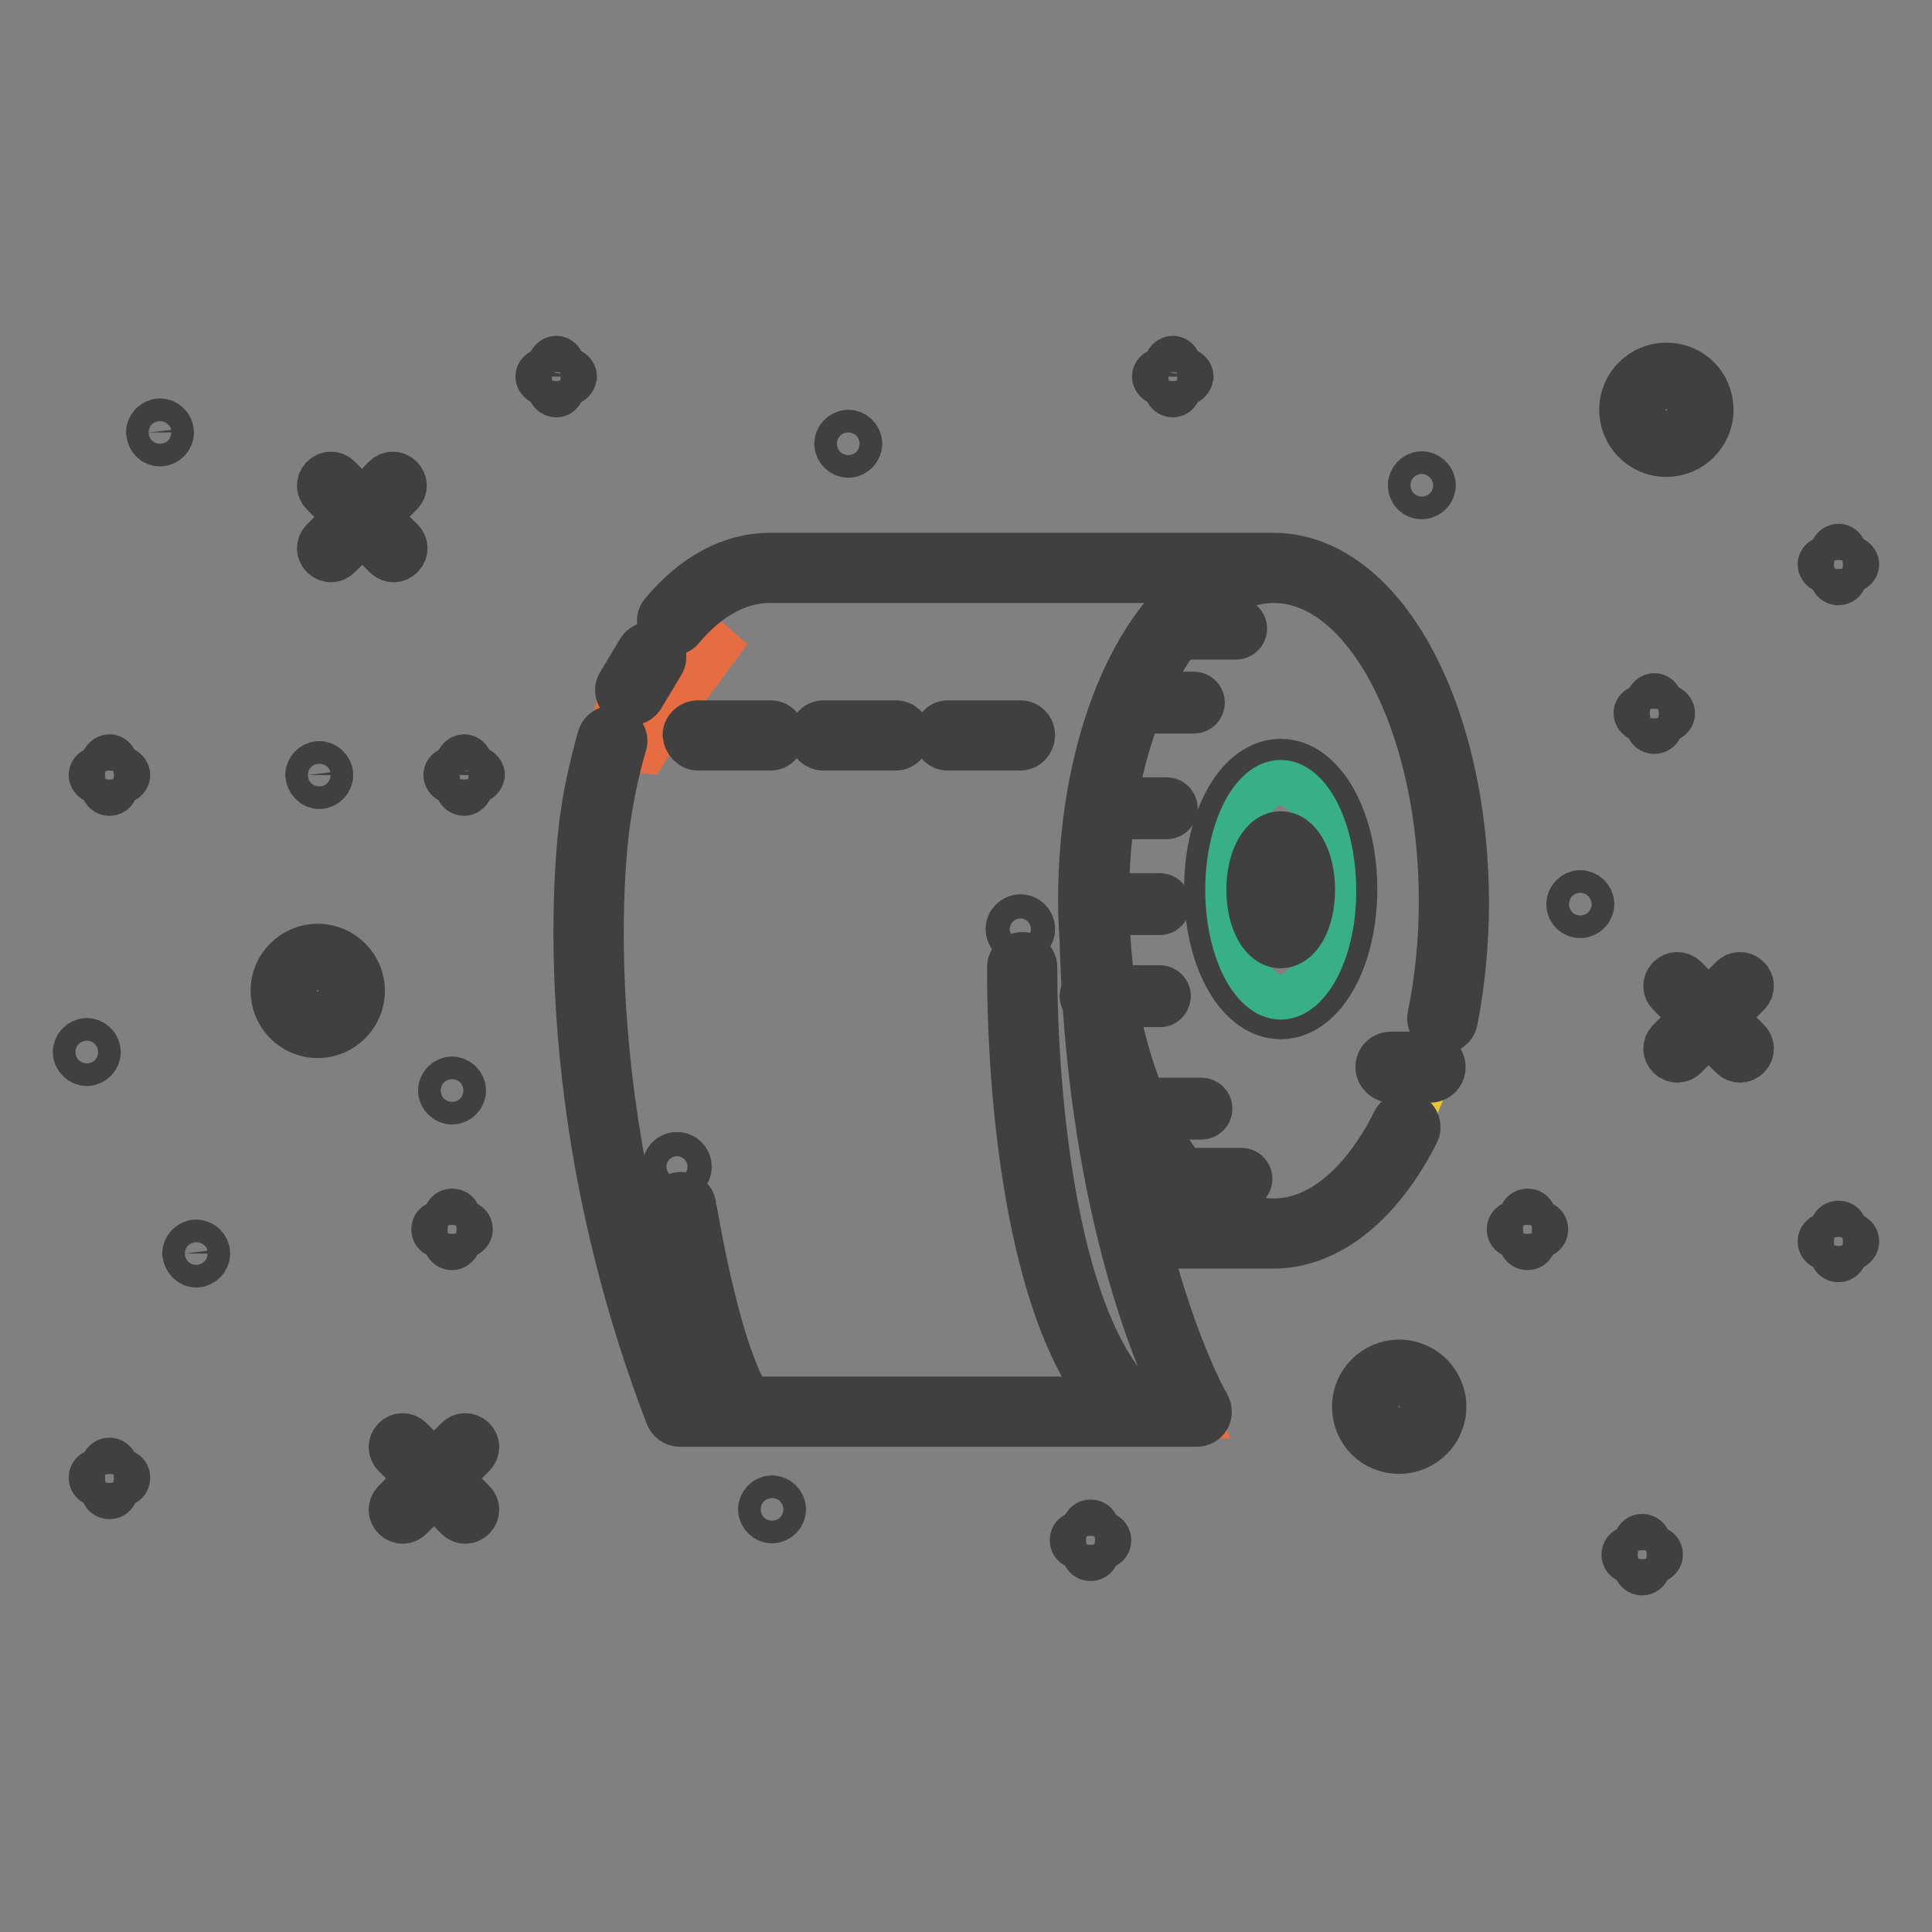 <?xml version="1.0" encoding="utf-8"?>
<!-- Svg Vector Icons : http://www.onlinewebfonts.com/icon -->
<!DOCTYPE svg PUBLIC "-//W3C//DTD SVG 1.1//EN" "http://www.w3.org/Graphics/SVG/1.1/DTD/svg11.dtd">
<svg version="1.1" xmlns="http://www.w3.org/2000/svg" xmlns:xlink="http://www.w3.org/1999/xlink" x="0px" y="0px" viewBox="0 0 256 256" enable-background="new 0 0 256 256" xml:space="preserve">
<rect x="0" y="0" width="256" height="256" fill="#808080" stroke="none"/>
<g> <path stroke-width="6" fill-opacity="0" stroke="#e66c41"  d="M88.9,81.8c0,0,3.9-7.8,12.7-7s61.3-0.1,61.3-0.1s-30.6,11.5-13.6,87.2l9.4,25.7H90.4 c0,0-20.7-51.4-9.1-90.9L88.9,81.8z"/> <path stroke-width="6" fill-opacity="0" stroke="#e66c41"  d="M90,81.6c0,0-8.7,7.7-9.1,17.5l4.6,0.4c0,0,4.7-7.5,4.9-7.6s4.6-6.1,4.6-6.1l-4.8-4.2 M148.9,145 c0,0,6.6,13.8,13.8,18.1c0,0-11.5,1.4-11.7,1.3c-0.2-0.1-4.4-16.6-4.4-16.8c0-0.2,0-4.5,0-4.5L148.9,145z"/> <path stroke-width="6" fill-opacity="0" stroke="#e9c332"  d="M144.5,119.8c0,24.1,10.8,43.7,24.1,43.7s24.1-19.6,24.1-43.7l0,0c0-24.1-10.8-43.7-24.1-43.7 S144.5,95.7,144.5,119.8L144.5,119.8z"/> <path stroke-width="6" fill-opacity="0" stroke="#404041"  d="M220.8,57.2c-1.6,0-2.9-1.3-2.9-2.9c0-1.6,1.3-2.9,2.9-2.9c1.6,0,2.9,1.3,2.9,2.9S222.4,57.2,220.8,57.2  M220.8,48.4c-3.2,0-5.9,2.6-5.9,5.9c0,3.2,2.6,5.9,5.9,5.9c3.2,0,5.9-2.6,5.9-5.9C226.7,51,224.1,48.4,220.8,48.4 M185.4,189.3 c-1.6,0-2.9-1.3-2.9-2.9c0-1.6,1.3-2.9,2.9-2.9s2.9,1.3,2.9,2.9C188.3,188,187,189.3,185.4,189.3 M185.4,180.5 c-3.2,0-5.9,2.6-5.9,5.9s2.6,5.9,5.9,5.9c3.2,0,5.9-2.6,5.9-5.9S188.6,180.5,185.4,180.5 M42.1,134.2c-1.6,0-2.9-1.3-2.9-2.9 s1.3-2.9,2.9-2.9c1.6,0,2.9,1.3,2.9,2.9S43.7,134.2,42.1,134.2 M42.1,125.4c-3.2,0-5.9,2.6-5.9,5.9c0,3.2,2.6,5.9,5.9,5.9 c3.2,0,5.9-2.6,5.9-5.9C48,128,45.3,125.4,42.1,125.4 M50,68.5l3.1-3.1c0.6-0.6,0.6-1.5,0-2.1c-0.6-0.6-1.5-0.6-2.1,0c0,0,0,0,0,0 L48,66.4l-3.1-3.1c-0.6-0.6-1.5-0.6-2.1,0c-0.6,0.6-0.6,1.5,0,2.1c0,0,0,0,0,0l3.1,3.1l-3.1,3.1c-0.6,0.6-0.6,1.5,0,2.1 c0.6,0.6,1.5,0.6,2.1,0c0,0,0,0,0,0l3.1-3.1l3.1,3.1c0.6,0.6,1.5,0.6,2.1,0c0.6-0.6,0.6-1.5,0-2.1c0,0,0,0,0,0L50,68.5z  M228.5,134.8l3.1-3.1c0.6-0.6,0.6-1.5,0-2.1c-0.6-0.6-1.5-0.6-2.1,0c0,0,0,0,0,0l-3.1,3.1l-3.1-3.1c-0.6-0.6-1.5-0.6-2.1,0 c-0.6,0.6-0.6,1.5,0,2.1c0,0,0,0,0,0l3.1,3.1l-3.1,3.1c-0.6,0.6-0.6,1.5,0,2.1c0.6,0.6,1.5,0.6,2.1,0c0,0,0,0,0,0l3.1-3.1l3.1,3.1 c0.6,0.6,1.5,0.6,2.1,0c0.6-0.6,0.6-1.5,0-2.1c0,0,0,0,0,0L228.5,134.8z M59.6,195.9l3.1-3.1c0.6-0.6,0.6-1.5,0-2.1 c-0.6-0.6-1.5-0.6-2.1,0c0,0,0,0,0,0l-3.1,3.1l-3.1-3.1c-0.6-0.6-1.5-0.6-2.1,0c-0.6,0.6-0.6,1.5,0,2.1c0,0,0,0,0,0l3.1,3.1 l-3.1,3.1c-0.6,0.6-0.6,1.5,0,2.1c0.6,0.6,1.5,0.6,2.1,0c0,0,0,0,0,0l3.1-3.1l3.1,3.1c0.6,0.6,1.5,0.6,2.1,0c0.6-0.6,0.6-1.5,0-2.1 c0,0,0,0,0,0L59.6,195.9z M112.4,60.3c0.8,0,1.5-0.7,1.5-1.5c0,0,0,0,0,0c0-0.8-0.7-1.5-1.5-1.5c0,0,0,0,0,0 c-0.8,0-1.5,0.7-1.5,1.5c0,0,0,0,0,0C110.9,59.6,111.6,60.3,112.4,60.3C112.4,60.3,112.4,60.3,112.4,60.3 M188.4,65.8 c0.8,0,1.5-0.7,1.5-1.5c0,0,0,0,0,0c0-0.8-0.7-1.5-1.5-1.5c0,0,0,0,0,0c-0.8,0-1.5,0.7-1.5,1.5c0,0,0,0,0,0 C186.9,65.1,187.5,65.8,188.4,65.8C188.4,65.8,188.4,65.8,188.4,65.8 M209.4,121.3c0.8,0,1.5-0.7,1.5-1.5c0,0,0,0,0,0 c0-0.8-0.7-1.5-1.5-1.5c0,0,0,0,0,0c-0.8,0-1.5,0.7-1.5,1.5c0,0,0,0,0,0C207.9,120.7,208.6,121.3,209.4,121.3 C209.4,121.3,209.4,121.3,209.4,121.3 M42.3,104.2c0.8,0,1.5-0.7,1.5-1.5c0,0,0,0,0,0c0-0.8-0.7-1.5-1.5-1.5c0,0,0,0,0,0 c-0.8,0-1.5,0.7-1.5,1.5c0,0,0,0,0,0C40.9,103.5,41.5,104.2,42.3,104.2C42.3,104.2,42.3,104.2,42.3,104.2 M59.9,146 c0.8,0,1.5-0.7,1.5-1.5c0,0,0,0,0,0c0-0.8-0.7-1.5-1.5-1.5c0,0,0,0,0,0c-0.8,0-1.5,0.7-1.5,1.5c0,0,0,0,0,0 C58.4,145.3,59.1,146,59.9,146C59.9,146,59.9,146,59.9,146 M26,167.6c0.8,0,1.5-0.7,1.5-1.5c0,0,0,0,0,0c0-0.8-0.7-1.5-1.5-1.5 c0,0,0,0,0,0c-0.8,0-1.5,0.7-1.5,1.5c0,0,0,0,0,0C24.6,166.9,25.2,167.6,26,167.6C26,167.6,26,167.6,26,167.6 M11.5,140.9 c0.8,0,1.5-0.7,1.5-1.5c0,0,0,0,0,0c0-0.8-0.7-1.5-1.5-1.5c0,0,0,0,0,0c-0.8,0-1.5,0.7-1.5,1.5c0,0,0,0,0,0 C10,140.2,10.7,140.9,11.5,140.9C11.5,140.9,11.5,140.9,11.5,140.9 M102.3,201.5c0.8,0,1.5-0.7,1.5-1.5c0,0,0,0,0,0 c0-0.8-0.7-1.5-1.5-1.5c0,0,0,0,0,0c-0.8,0-1.5,0.7-1.5,1.5c0,0,0,0,0,0C100.8,200.8,101.5,201.5,102.3,201.5 C102.3,201.5,102.3,201.5,102.3,201.5 M21.2,58.8c0.8,0,1.5-0.7,1.5-1.5c0,0,0,0,0,0c0-0.8-0.7-1.5-1.5-1.5c0,0,0,0,0,0 c-0.8,0-1.5,0.7-1.5,1.5c0,0,0,0,0,0C19.8,58.2,20.4,58.8,21.2,58.8C21.2,58.8,21.2,58.8,21.2,58.8"/> <path stroke-width="6" fill-opacity="0" stroke="#404041"  d="M219.2,96.9c-0.4,0-0.8-0.3-0.8-0.8V93c0-0.4,0.4-0.8,0.8-0.8c0.4,0,0.7,0.3,0.8,0.8v3.2 C220,96.6,219.6,96.9,219.2,96.9L219.2,96.9z"/> <path stroke-width="6" fill-opacity="0" stroke="#404041"  d="M220.8,95.3h-3.2c-0.4,0-0.8-0.4-0.8-0.8c0-0.4,0.3-0.7,0.8-0.8h3.2c0.4,0,0.8,0.4,0.8,0.8 C221.6,95,221.2,95.3,220.8,95.3z"/> <path stroke-width="6" fill-opacity="0" stroke="#404041"  d="M73.7,52.3c-0.4,0-0.8-0.3-0.8-0.8v-3.2c0-0.4,0.4-0.8,0.8-0.8c0.4,0,0.7,0.3,0.8,0.8v3.2 C74.4,52,74.1,52.3,73.7,52.3z"/> <path stroke-width="6" fill-opacity="0" stroke="#404041"  d="M75.3,50.7h-3.2c-0.4,0-0.8-0.4-0.8-0.8c0-0.4,0.3-0.7,0.8-0.8h3.2c0.4,0,0.8,0.4,0.8,0.8 C76,50.4,75.7,50.7,75.3,50.7z"/> <path stroke-width="6" fill-opacity="0" stroke="#404041"  d="M61.5,105.1c-0.4,0-0.8-0.3-0.8-0.8v-3.2c0-0.4,0.4-0.8,0.8-0.8c0.4,0,0.7,0.3,0.8,0.8v3.2 C62.3,104.7,61.9,105.1,61.5,105.1z"/> <path stroke-width="6" fill-opacity="0" stroke="#404041"  d="M63.1,103.5h-3.2c-0.4,0-0.8-0.4-0.8-0.8c0-0.4,0.3-0.7,0.8-0.8h3.2c0.4,0,0.8,0.4,0.8,0.8 C63.8,103.1,63.5,103.4,63.1,103.5z"/> <path stroke-width="6" fill-opacity="0" stroke="#404041"  d="M59.9,165.3c-0.4,0-0.8-0.3-0.8-0.8v-3.2c0-0.4,0.3-0.8,0.8-0.8s0.8,0.3,0.8,0.8v3.2 C60.7,164.9,60.3,165.3,59.9,165.3z"/> <path stroke-width="6" fill-opacity="0" stroke="#404041"  d="M61.5,163.7h-3.2c-0.4,0-0.8-0.3-0.8-0.8c0-0.4,0.3-0.8,0.8-0.8h3.2c0.4,0,0.8,0.3,0.8,0.8 C62.3,163.3,61.9,163.7,61.5,163.7z"/> <path stroke-width="6" fill-opacity="0" stroke="#404041"  d="M14.5,198.3c-0.4,0-0.8-0.3-0.8-0.8v-3.2c0-0.4,0.3-0.8,0.8-0.8c0.4,0,0.8,0.3,0.8,0.8v3.2 C15.3,197.9,15,198.3,14.5,198.3z"/> <path stroke-width="6" fill-opacity="0" stroke="#404041"  d="M16.1,196.6h-3.2c-0.4,0-0.8-0.3-0.8-0.8c0-0.4,0.3-0.8,0.8-0.8h3.2c0.4,0,0.8,0.3,0.8,0.8 S16.6,196.6,16.1,196.6z"/> <path stroke-width="6" fill-opacity="0" stroke="#404041"  d="M14.5,105.1c-0.4,0-0.8-0.3-0.8-0.8v-3.2c0-0.4,0.4-0.8,0.8-0.8c0.4,0,0.7,0.3,0.8,0.8v3.2 C15.3,104.7,15,105.1,14.5,105.1z"/> <path stroke-width="6" fill-opacity="0" stroke="#404041"  d="M16.1,103.5h-3.2c-0.4,0-0.8-0.4-0.8-0.8c0-0.4,0.3-0.7,0.8-0.8h3.2c0.4,0,0.8,0.4,0.8,0.8 C16.9,103.1,16.6,103.4,16.1,103.5z"/> <path stroke-width="6" fill-opacity="0" stroke="#404041"  d="M155.4,52.3c-0.4,0-0.8-0.3-0.8-0.8v-3.2c0-0.4,0.4-0.8,0.8-0.8c0.4,0,0.7,0.3,0.8,0.8v3.2 C156.1,52,155.8,52.3,155.4,52.3L155.4,52.3z"/> <path stroke-width="6" fill-opacity="0" stroke="#404041"  d="M157,50.7h-3.2c-0.4,0-0.8-0.4-0.8-0.8c0-0.4,0.3-0.7,0.8-0.8h3.2c0.4,0,0.8,0.4,0.8,0.8 C157.7,50.4,157.4,50.7,157,50.7z"/> <path stroke-width="6" fill-opacity="0" stroke="#404041"  d="M243.6,77.2c-0.4,0-0.8-0.3-0.8-0.8v-3.2c0-0.4,0.4-0.8,0.8-0.8c0.4,0,0.7,0.3,0.8,0.8v3.2 C244.4,76.8,244.1,77.2,243.6,77.2L243.6,77.2z"/> <path stroke-width="6" fill-opacity="0" stroke="#404041"  d="M245.2,75.6H242c-0.4,0-0.8-0.4-0.8-0.8c0-0.4,0.3-0.7,0.8-0.8h3.2c0.4,0,0.8,0.4,0.8,0.8 C246,75.2,245.6,75.5,245.2,75.6z"/> <path stroke-width="6" fill-opacity="0" stroke="#404041"  d="M243.6,166.9c-0.4,0-0.8-0.3-0.8-0.8v-3.2c0-0.4,0.3-0.8,0.8-0.8s0.8,0.3,0.8,0.8v3.2 C244.4,166.5,244.1,166.9,243.6,166.9z"/> <path stroke-width="6" fill-opacity="0" stroke="#404041"  d="M245.2,165.3H242c-0.4,0-0.8-0.3-0.8-0.8c0-0.4,0.3-0.8,0.8-0.8h3.2c0.4,0,0.8,0.3,0.8,0.8 C246,164.9,245.7,165.3,245.2,165.3z"/> <path stroke-width="6" fill-opacity="0" stroke="#404041"  d="M202.4,165.3c-0.4,0-0.8-0.3-0.8-0.8v-3.2c0-0.4,0.3-0.8,0.8-0.8s0.8,0.3,0.8,0.8v3.2 C203.2,164.9,202.9,165.3,202.4,165.3z"/> <path stroke-width="6" fill-opacity="0" stroke="#404041"  d="M204,163.7h-3.2c-0.4,0-0.8-0.3-0.8-0.8c0-0.4,0.3-0.8,0.8-0.8h3.2c0.4,0,0.8,0.3,0.8,0.8 C204.8,163.3,204.5,163.7,204,163.7z"/> <path stroke-width="6" fill-opacity="0" stroke="#404041"  d="M217.6,208.4c-0.4,0-0.8-0.3-0.8-0.8v-3.2c0-0.4,0.3-0.8,0.8-0.8c0.4,0,0.8,0.3,0.8,0.8v3.2 C218.4,208,218,208.4,217.6,208.4z"/> <path stroke-width="6" fill-opacity="0" stroke="#404041"  d="M219.2,206.8H216c-0.4,0-0.8-0.3-0.8-0.8c0-0.4,0.3-0.8,0.8-0.8h3.2c0.4,0,0.8,0.3,0.8,0.8 C220,206.4,219.6,206.8,219.2,206.8L219.2,206.8z"/> <path stroke-width="6" fill-opacity="0" stroke="#404041"  d="M144.5,206.5c-0.4,0-0.8-0.3-0.8-0.8v-3.2c0-0.4,0.3-0.8,0.8-0.8s0.8,0.3,0.8,0.8v3.2 C145.3,206.2,144.9,206.5,144.5,206.5z"/> <path stroke-width="6" fill-opacity="0" stroke="#404041"  d="M146.1,204.9h-3.2c-0.4,0-0.8-0.3-0.8-0.8s0.3-0.8,0.8-0.8h3.2c0.4,0,0.8,0.3,0.8,0.8 S146.5,204.9,146.1,204.9z"/> <path stroke-width="6" fill-opacity="0" stroke="#404041"  d="M168.7,73.6H102c-5.1,0-10,2.6-14.2,7.6c-0.6,0.7-0.5,1.7,0.2,2.3c0.7,0.6,1.7,0.5,2.3-0.2c0,0,0,0,0,0 c3.5-4.2,7.6-6.4,11.7-6.4h57c-9.4,6.7-15.8,23-15.8,42.5c0,1.8,0.1,3.5,0.2,5.2c0.9,33.7,9.3,54.2,12.6,60.9h-5.4 c-14-14-13.5-56.8-13.5-57.3c0-0.9-0.7-1.7-1.6-1.7c-0.9,0-1.7,0.7-1.7,1.6c0,1.7-0.5,40.7,12.4,57.3h-47 c-4.4-7.2-7.2-25.5-7.3-25.7c-0.1-0.9-1-1.5-1.9-1.4c-0.9,0.1-1.5,1-1.4,1.9c0.1,0.8,2.6,16.7,6.8,25.2h-4.2 c-16.1-42.7-10.7-76.6-10.6-77.1c0,0,0,0,0,0c0.5-3.3,1.2-6.6,2.1-9.6c0.3-0.9-0.2-1.8-1.1-2.1c0,0,0,0,0,0 c-0.9-0.3-1.8,0.2-2.1,1.1c0,0,0,0,0,0c-0.9,3.2-1.7,6.6-2.2,10c-0.1,0.4-5.7,35.9,11.2,79.9c0.2,0.6,0.9,1.1,1.5,1.1h68.6 c0.6,0,1.1-0.3,1.4-0.8s0.3-1.1,0-1.7c-0.1-0.1-4.2-7.3-7.8-21.1h16.5c7.3,0,14.2-5.5,19-15c0.4-0.8,0.1-1.8-0.7-2.2 c-0.8-0.4-1.8-0.1-2.2,0.7c-4.2,8.4-10,13.2-16,13.2c-11.3,0-20.7-16.4-22-37.4c-0.1-1.9-0.1-3.8-0.1-5.8c0-0.1,0-0.3-0.1-0.4 c0.3-22.9,10.2-41.3,22.2-41.3c12.2,0,22.2,19.1,22.2,42.5c0,5.2-0.5,10.3-1.5,15.2c-0.2,0.9,0.4,1.8,1.3,2l0,0 c0.9,0.2,1.8-0.4,2-1.3c0,0,0,0,0,0c1-5.1,1.5-10.4,1.5-15.8C194.2,93.7,183,73.6,168.7,73.6z M159,161.9h-7.6 c-1-4.1-1.9-8.6-2.7-13.7C151.4,154.3,154.9,159,159,161.9z"/> <path stroke-width="6" fill-opacity="0" stroke="#404041"  d="M169.7,100.9c-5.5,0-9.8,7.4-9.8,16.9c0,9.5,4.3,16.9,9.8,16.9s9.8-7.4,9.8-16.9 C179.5,108.4,175.2,100.9,169.7,100.9z"/> <path stroke-width="6" fill-opacity="0" stroke="#38b087"  d="M169.7,132.1c-3.8,0-7-6.5-7-14.2c0-7.7,3.2-14.2,7-14.2c3.8,0,7,6.5,7,14.2 C176.8,125.6,173.5,132.1,169.7,132.1z"/> <path stroke-width="6" fill-opacity="0" stroke="#404041"  d="M92.5,99.1h9.6c0.9,0,1.6-0.8,1.6-1.7c0-0.9-0.7-1.6-1.6-1.6h-9.6c-0.9,0-1.7,0.7-1.7,1.6 C90.9,98.3,91.6,99.1,92.5,99.1C92.5,99.1,92.5,99.1,92.5,99.1z M184.3,143.1h5.2c0.9,0,1.7-0.7,1.7-1.7c0,0,0,0,0,0 c0-0.9-0.7-1.7-1.7-1.7l0,0h-5.2c-0.9,0-1.7,0.7-1.7,1.7C182.6,142.3,183.4,143.1,184.3,143.1L184.3,143.1z M85,92.4l2.7-4.5 c0.5-0.8,0.2-1.8-0.6-2.3c-0.8-0.5-1.8-0.2-2.3,0.5l-2.7,4.5c-0.5,0.8-0.2,1.8,0.6,2.3C83.5,93.4,84.5,93.1,85,92.4z M118.7,99.1 c0.9,0,1.6-0.8,1.6-1.7c0-0.9-0.7-1.6-1.6-1.6h-9.6c-0.9,0-1.6,0.8-1.6,1.7c0,0.9,0.7,1.6,1.6,1.6H118.7z M135.2,99.1 c0.9,0,1.6-0.8,1.6-1.7c0-0.9-0.7-1.6-1.6-1.6h-9.6c-0.9,0-1.6,0.8-1.6,1.7c0,0.9,0.7,1.6,1.6,1.6H135.2z"/> <path stroke-width="6" fill-opacity="0" stroke="#404041"  d="M88.1,154.6c0,0.9,0.7,1.6,1.6,1.6c0.9,0,1.6-0.7,1.6-1.6c0-0.9-0.7-1.6-1.6-1.6 C88.8,153,88.1,153.7,88.1,154.6z"/> <path stroke-width="6" fill-opacity="0" stroke="#404041"  d="M133.6,123.1c0,0.9,0.7,1.6,1.6,1.6c0.9,0,1.6-0.7,1.6-1.6c0,0,0,0,0,0c0-0.9-0.7-1.6-1.6-1.6 C134.4,121.5,133.6,122.2,133.6,123.1C133.6,123.1,133.6,123.1,133.6,123.1z"/> <path stroke-width="6" fill-opacity="0" stroke="#404041"  d="M163.8,84.4h-9.2c-0.6,0-1.1-0.5-1.1-1.1s0.5-1.1,1.1-1.1h9.2c0.6,0,1.1,0.5,1.1,1.1S164.4,84.4,163.8,84.4 z M158.2,94.2h-9.2c-0.6,0-1.1-0.5-1.1-1.1c0,0,0,0,0,0c0-0.6,0.5-1.1,1.1-1.1c0,0,0,0,0,0h9.2c0.6,0,1.1,0.5,1.1,1.1c0,0,0,0,0,0 C159.3,93.7,158.8,94.2,158.2,94.2C158.2,94.2,158.2,94.2,158.2,94.2z M154.6,108.2h-9.2c-0.6,0-1.1-0.5-1.1-1.1s0.5-1.1,1.1-1.1 h9.2c0.6,0,1.1,0.5,1.1,1.1S155.2,108.2,154.6,108.2z M153.7,120.9h-9.2c-0.6,0-1.1-0.5-1.1-1.1v0c0-0.6,0.5-1.1,1.1-1.1h0h9.2 c0.6,0,1.1,0.5,1.1,1.1v0C154.7,120.4,154.3,120.9,153.7,120.9C153.7,120.9,153.7,120.9,153.7,120.9z M153.7,133.1h-9.2 c-0.6,0-1.1-0.5-1.1-1.1l0,0c0-0.6,0.5-1.1,1.1-1.1h0h9.2c0.6,0,1.1,0.5,1.1,1.1c0,0,0,0,0,0C154.7,132.7,154.3,133.1,153.7,133.1 C153.7,133.1,153.7,133.1,153.7,133.1z M159.2,148H150c-0.6,0-1.1-0.5-1.1-1.1c0-0.6,0.5-1.1,1.1-1.1h9.2c0.6,0,1.1,0.5,1.1,1.1 C160.3,147.5,159.8,148,159.2,148z M164.5,157.3h-9.2c-0.6,0-1.1-0.5-1.1-1.1c0-0.6,0.5-1.1,1.1-1.1h9.2c0.6,0,1.1,0.5,1.1,1.1 C165.6,156.8,165.1,157.3,164.5,157.3z"/> <path stroke-width="6" fill-opacity="0" stroke="#f9f7f8"  d="M169.7,124.2c-1.7,0-3.1-2.9-3.1-6.3c0-3.4,1.4-6.3,3.1-6.3s3.1,2.9,3.1,6.3 C172.9,121.3,171.4,124.2,169.7,124.2z"/> <path stroke-width="6" fill-opacity="0" stroke="#404041"  d="M169.7,125.3c-2.4,0-4.2-3.2-4.2-7.4s1.8-7.4,4.2-7.4c2.4,0,4.2,3.2,4.2,7.4S172.1,125.3,169.7,125.3z  M169.7,112.6c-0.7,0-2.1,2-2.1,5.2s1.3,5.2,2.1,5.2c0.7,0,2.1-2,2.1-5.2C171.8,114.6,170.5,112.6,169.7,112.6z"/></g>
</svg>